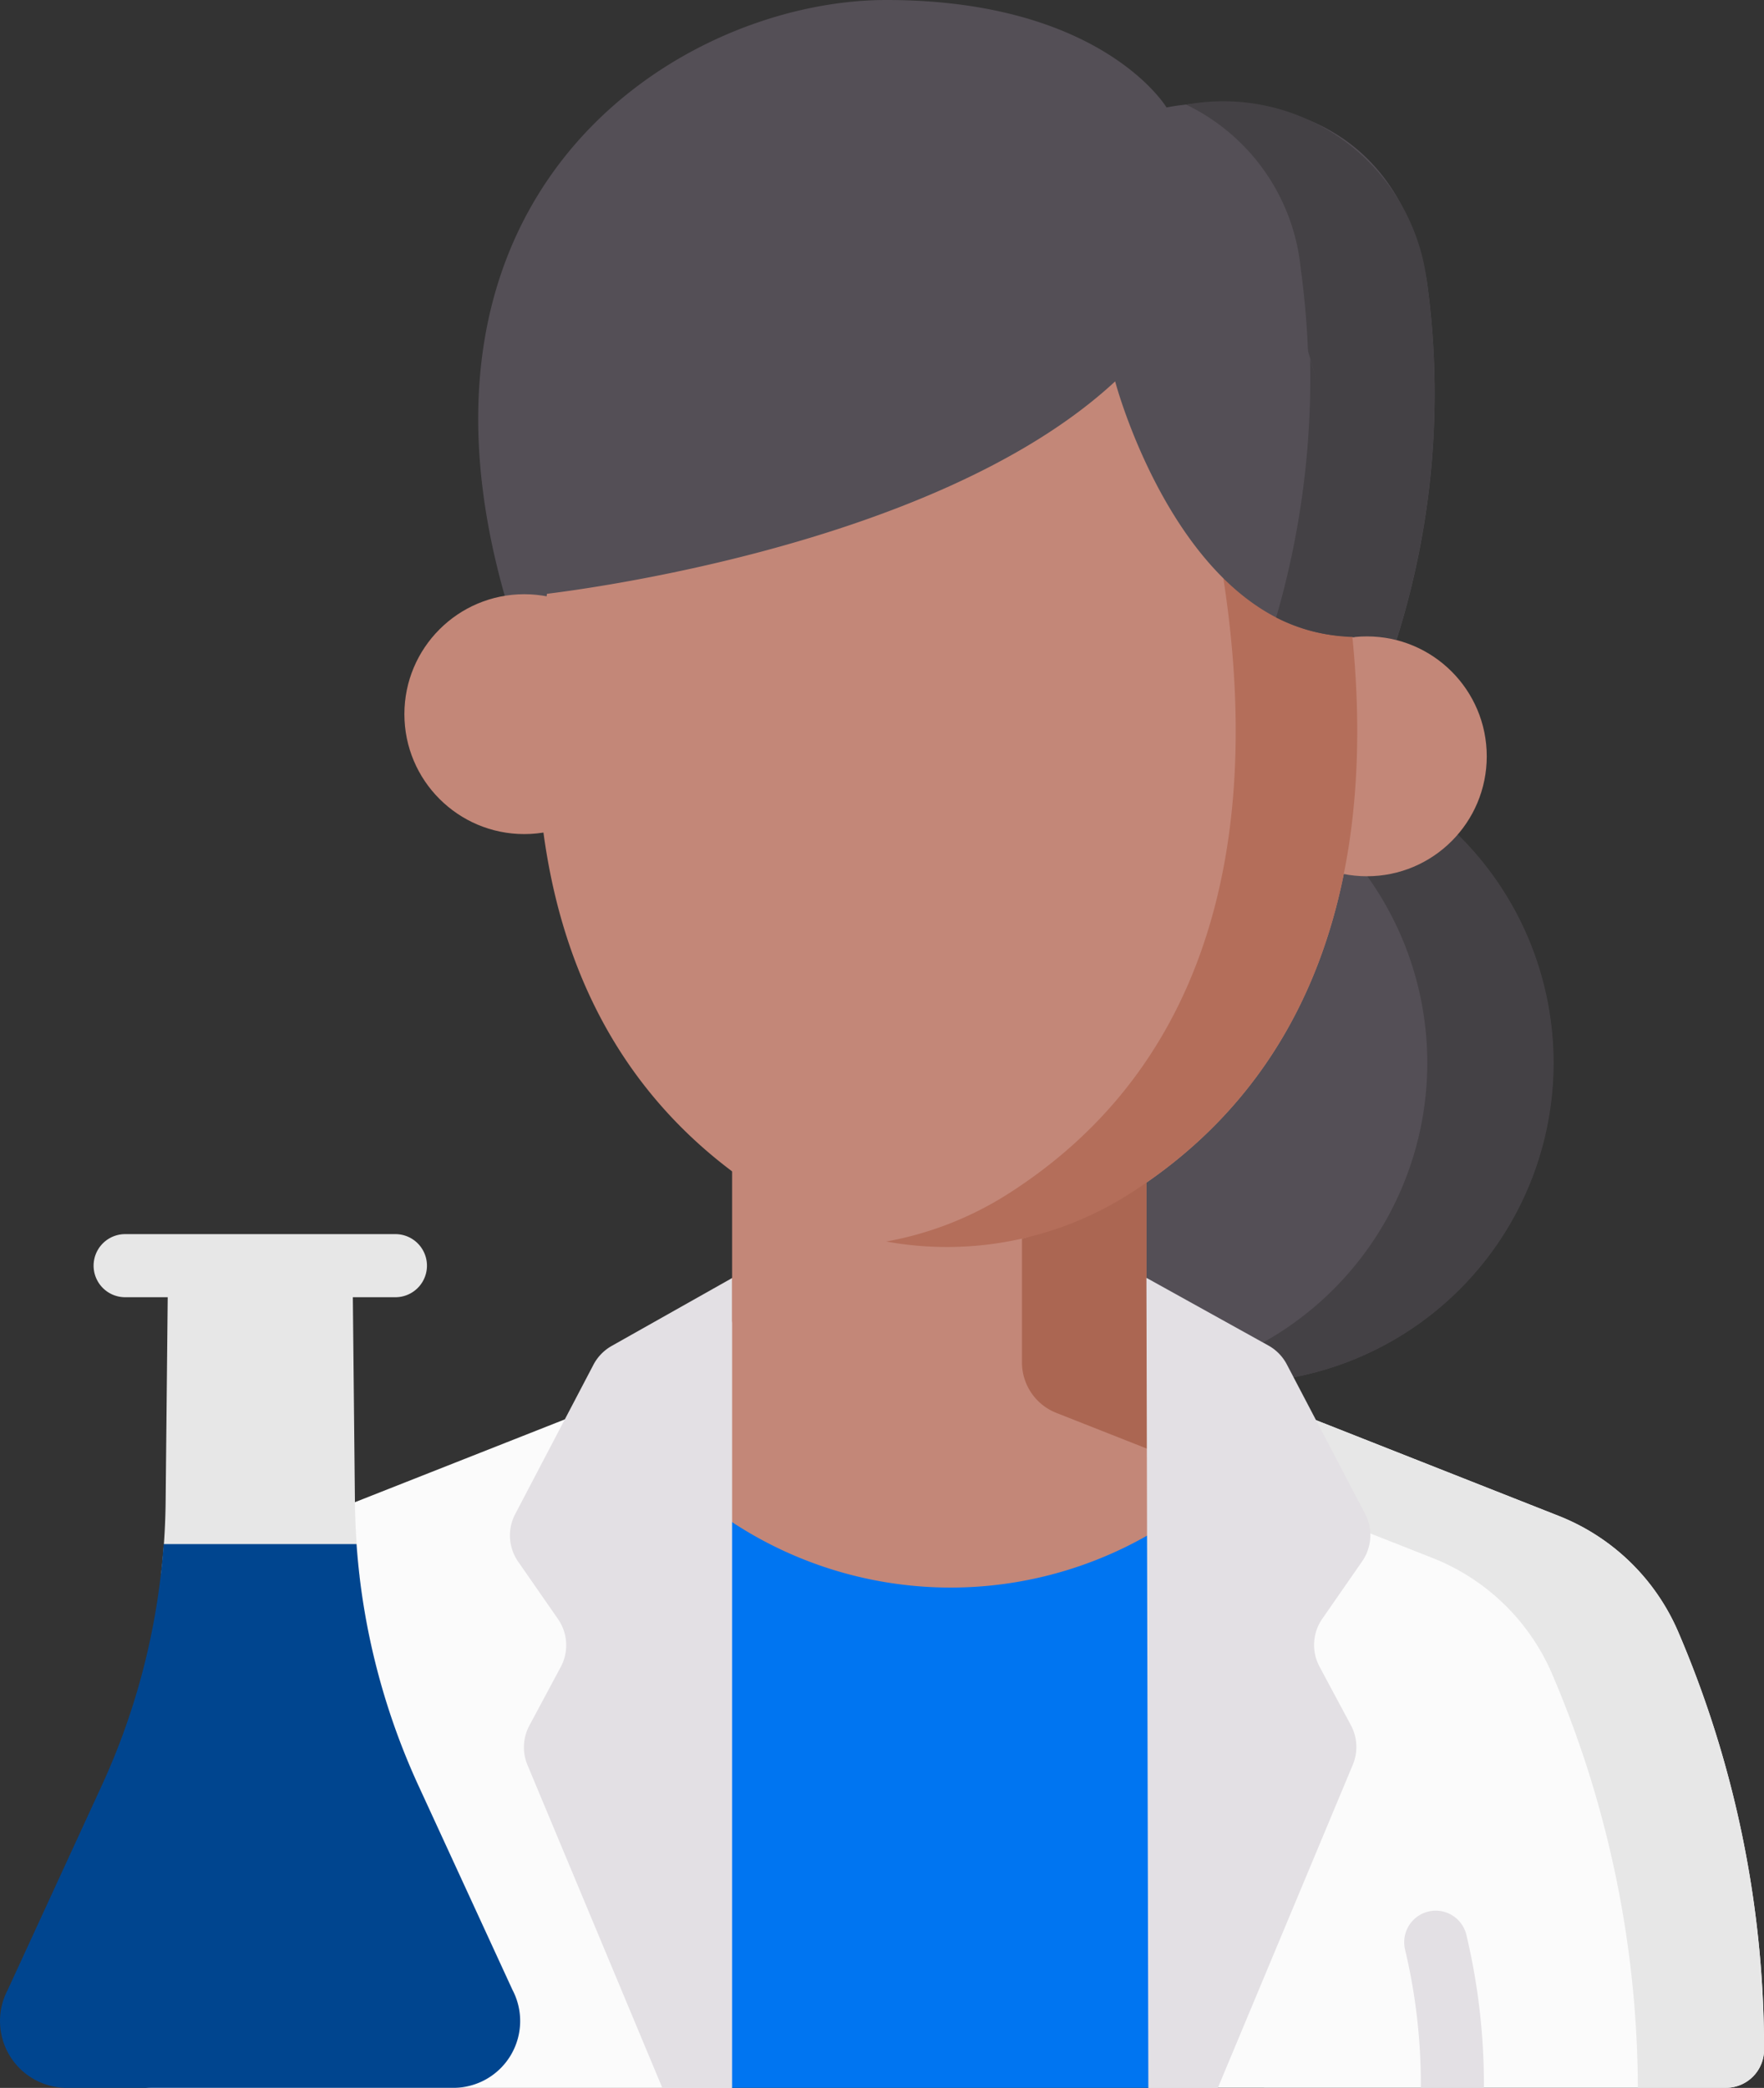 <svg xmlns="http://www.w3.org/2000/svg" width="42.26" height="50" viewBox="0 0 42.26 50">
  <rect x="0" y="0" width="42.26" height="50" fill="#333333" stroke="none"/>
  <g id="scientist_1_" data-name="scientist (1)" transform="translate(-38.423)">
    <circle id="Ellipse_387" data-name="Ellipse 387" cx="7.666" cy="7.666" r="7.666" transform="translate(57.126 25.453) rotate(-45)" fill="#544f56"/>
    <path id="Path_15431" data-name="Path 15431" d="M318.319,176.589a7.7,7.7,0,0,0-1.511.15,7.667,7.667,0,0,1,0,15.033,7.667,7.667,0,1,0,1.511-15.183Z" transform="translate(-250.347 -158.803)" fill="#444145"/>
    <path id="Path_15432" data-name="Path 15432" d="M214.319,260.473a1.3,1.3,0,0,1-.821-1.206v-6.018h-9.924v5.094l-1.007.923c0,.477.335,8.457.335,8.457h11.886v-7.066Z" transform="translate(-147.612 -227.742)" fill="#c38778"/>
    <path id="Path_15433" data-name="Path 15433" d="M217.05,357.107a9.53,9.53,0,0,1-11.5-.292l.7,14.06h9.987Z" transform="translate(-150.296 -320.877)" fill="#0075f1"/>
    <path id="Path_15434" data-name="Path 15434" d="M285.7,280.4l-.418-.165a1.3,1.3,0,0,1-.821-1.206v-3.8l-2.984.806v4.093a1.3,1.3,0,0,0,.821,1.206l3.4,1.341Z" transform="translate(-218.571 -247.5)" fill="#ab6652"/>
    <path id="Path_15435" data-name="Path 15435" d="M80.45,314.085a1.3,1.3,0,0,1-.816,1.1l-9.058,3.572a5.186,5.186,0,0,0-2.864,2.78,25.379,25.379,0,0,0-2.054,10,.914.914,0,0,0,.914.914H80.45V314.085Z" transform="translate(-24.493 -282.451)" fill="#fbfbfb"/>
    <path id="Path_15436" data-name="Path 15436" d="M324.358,323.961a5.186,5.186,0,0,0-2.864-2.78l-9.058-3.572a1.3,1.3,0,0,1-.763-.825v18.092H325.5a.914.914,0,0,0,.914-.914A25.375,25.375,0,0,0,324.358,323.961Z" transform="translate(-245.729 -284.879)" fill="#fbfbfb"/>
    <path id="Path_15437" data-name="Path 15437" d="M350.347,338.884a5.185,5.185,0,0,0-2.864-2.78l-6.91-2.725v2.2l3.889,1.533a5.185,5.185,0,0,1,2.864,2.78,25.378,25.378,0,0,1,2.053,9.908h2.109a.913.913,0,0,0,.914-.913A25.376,25.376,0,0,0,350.347,338.884Z" transform="translate(-271.718 -299.802)" fill="#e7e7e7"/>
    <path id="Path_15438" data-name="Path 15438" d="M160.864,312a1.1,1.1,0,0,1,.065,1.149l-.75,1.4a1.1,1.1,0,0,0-.046.947l3.234,7.74h1.664v-19.4l-2.882,1.624a1.106,1.106,0,0,0-.436.45l-1.874,3.576a1.1,1.1,0,0,0,.07,1.139Z" transform="translate(-109.073 -273.228)" fill="#e3e0e4"/>
    <path id="Path_15439" data-name="Path 15439" d="M316.273,310.618a1.1,1.1,0,0,0,.07-1.139l-1.874-3.576a1.106,1.106,0,0,0-.436-.45l-2.928-1.624.046,19.4h1.664l3.234-7.74a1.1,1.1,0,0,0-.046-.947l-.75-1.4a1.1,1.1,0,0,1,.065-1.149Z" transform="translate(-245.217 -273.228)" fill="#e3e0e4"/>
    <path id="Path_15440" data-name="Path 15440" d="M174.895,6.727c-.986-5.316-6.235-4.153-6.235-4.153S167.124,0,161.947,0,148.923,5.053,153.6,16.561l19.859.652a19.488,19.488,0,0,0,1.436-10.486Z" transform="translate(-102.29)" fill="#544f56"/>
    <path id="Path_15441" data-name="Path 15441" d="M326.319,28.755a4.916,4.916,0,0,0-5.766-4.222,4.883,4.883,0,0,1,2.745,3.923A20.471,20.471,0,0,1,321.9,39.143l2.979.1A19.491,19.491,0,0,0,326.319,28.755Z" transform="translate(-253.714 -22.027)" fill="#444145"/>
    <g id="Group_15175" data-name="Group 15175" transform="translate(48.111 3.872)">
      <circle id="Ellipse_388" data-name="Ellipse 388" cx="2.872" cy="2.872" r="2.872" transform="translate(20.186 11.368)" fill="#c38778"/>
      <circle id="Ellipse_389" data-name="Ellipse 389" cx="2.872" cy="2.872" r="2.872" transform="translate(0 10.358)" fill="#c38778"/>
      <path id="Path_15442" data-name="Path 15442" d="M182.414,39.881a14.03,14.03,0,0,0-4.69-1.324,12.973,12.973,0,0,0-3.485,0,14.032,14.032,0,0,0-4.69,1.324,2.455,2.455,0,0,0-1.049,1.2c-1.234,3.017-6,16.3,3.129,22.089a8.15,8.15,0,0,0,6.142,1.061c.9-.2.757-1.058,1.556-1.565.149-.094,1.3.313,1.443.214,8.536-5.926,3.907-18.831,2.693-21.8A2.454,2.454,0,0,0,182.414,39.881Z" transform="translate(-162.98 -38.44)" fill="#c38778"/>
    </g>
    <path id="Path_15443" data-name="Path 15443" d="M258.192,41.091a2.454,2.454,0,0,0-1.049-1.2,14.033,14.033,0,0,0-4.69-1.324,12.971,12.971,0,0,0-3.2-.034c.1.011.191.021.287.034a14.033,14.033,0,0,1,4.69,1.324,2.455,2.455,0,0,1,1.049,1.2c1.234,3.017,6,16.3-3.129,22.089a8.1,8.1,0,0,1-2.9,1.128,8.147,8.147,0,0,0,5.808-1.128C264.19,57.4,259.426,44.108,258.192,41.091Z" transform="translate(-189.597 -34.577)" fill="#b46e5a"/>
    <path id="Path_15444" data-name="Path 15444" d="M185.884,48.934a24.01,24.01,0,0,0-1.651-8.62,2.563,2.563,0,0,0-1.082-1.266,14.652,14.652,0,0,0-4.882-1.437,13.55,13.55,0,0,0-3.639-.04,14.653,14.653,0,0,0-4.912,1.328,2.563,2.563,0,0,0-1.109,1.241c-.518,1.227-2.163,4.261-2.2,7.8,0,0,9.368-.979,13.824-5.112C180.231,42.834,181.839,48.889,185.884,48.934Z" transform="translate(-115.094 -33.695)" fill="#544f56"/>
    <path id="Path_15445" data-name="Path 15445" d="M372.816,458.529h1.511a15.512,15.512,0,0,0-.421-3.667.755.755,0,1,0-1.467.36A13.956,13.956,0,0,1,372.816,458.529Z" transform="translate(-300.354 -408.531)" fill="#e3e0e4"/>
    <path id="Path_15446" data-name="Path 15446" d="M61.4,294.946h1.02l-.05,4.9a16.655,16.655,0,0,1-.115,1.786H67.02a16.655,16.655,0,0,1-.115-1.786l-.05-4.9h1.02a.755.755,0,1,0,0-1.511H61.4a.755.755,0,1,0,0,1.511Z" transform="translate(-19.979 -263.881)" fill="#e7e7e7"/>
    <path id="Path_15447" data-name="Path 15447" d="M50.7,377.809l-2.252-4.891a16.653,16.653,0,0,1-1.484-5.784H42.344a16.651,16.651,0,0,1-1.484,5.784l-2.252,4.891a1.6,1.6,0,0,0,1.419,2.346h9.259A1.6,1.6,0,0,0,50.7,377.809Z" transform="translate(0 -330.157)" fill="#00458f"/>
    <path id="Path_15448" data-name="Path 15448" d="M341.971,91.435a4.349,4.349,0,0,0,1.883.468c.514-2.6-.569-4.969-1.07-6.67A20.592,20.592,0,0,1,341.971,91.435Z" transform="translate(-272.975 -76.648)" fill="#444145"/>
  </g>
</svg>
